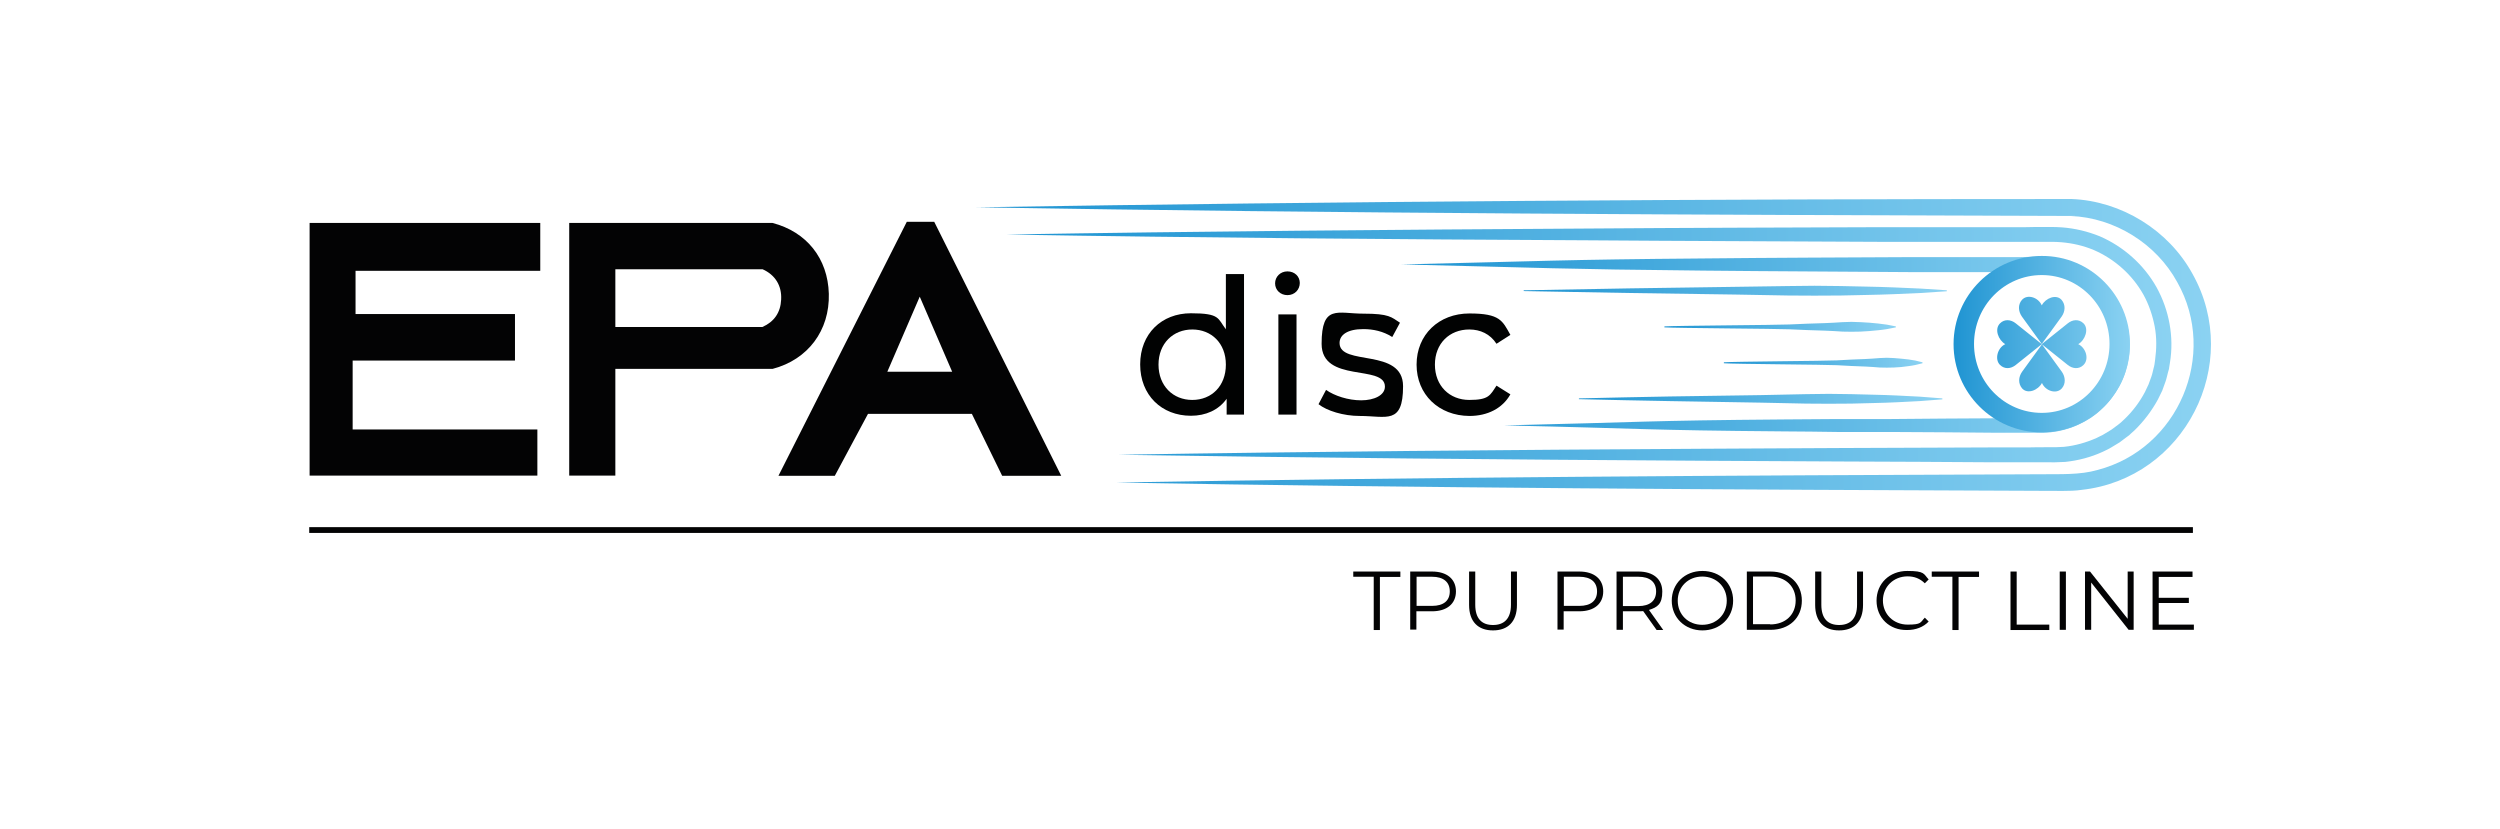 <svg xmlns="http://www.w3.org/2000/svg" xmlns:xlink="http://www.w3.org/1999/xlink" id="Livello_1" viewBox="0 0 1295.2 429.7"><defs><style> .st0 { fill: url(#Sfumatura_senza_nome_82); } .st1 { fill: url(#Sfumatura_senza_nome_8); } .st2 { fill: url(#Sfumatura_senza_nome_85); } .st3 { fill: #010202; } .st4 { fill: #030304; } .st5 { fill: url(#Sfumatura_senza_nome_81); } .st6 { fill: url(#Sfumatura_senza_nome_84); } .st7 { fill: url(#Sfumatura_senza_nome_86); } .st8 { fill: url(#Sfumatura_senza_nome_83); } .st9 { fill: url(#Sfumatura_senza_nome_87); } .st10 { fill: #020203; } </style><linearGradient id="Sfumatura_senza_nome_8" data-name="Sfumatura senza nome 8" x1="521.3" y1="251.3" x2="1125" y2="251.3" gradientTransform="translate(0 429.9) scale(1 -1)" gradientUnits="userSpaceOnUse"><stop offset="0" stop-color="#1f94d2"></stop><stop offset="1" stop-color="#8bd2f2"></stop></linearGradient><linearGradient id="Sfumatura_senza_nome_81" data-name="Sfumatura senza nome 8" x1="726.1" y1="251.2" x2="1103.4" y2="251.2" xlink:href="#Sfumatura_senza_nome_8"></linearGradient><linearGradient id="Sfumatura_senza_nome_82" data-name="Sfumatura senza nome 8" x1="818" y1="223.2" x2="1006.3" y2="223.2" xlink:href="#Sfumatura_senza_nome_8"></linearGradient><linearGradient id="Sfumatura_senza_nome_83" data-name="Sfumatura senza nome 8" x1="789.4" y1="279.2" x2="1008.6" y2="279.2" xlink:href="#Sfumatura_senza_nome_8"></linearGradient><linearGradient id="Sfumatura_senza_nome_84" data-name="Sfumatura senza nome 8" x1="893.1" y1="241.9" x2="996.2" y2="241.9" xlink:href="#Sfumatura_senza_nome_8"></linearGradient><linearGradient id="Sfumatura_senza_nome_85" data-name="Sfumatura senza nome 8" x1="862.3" y1="260.5" x2="981.9" y2="260.5" xlink:href="#Sfumatura_senza_nome_8"></linearGradient><linearGradient id="Sfumatura_senza_nome_86" data-name="Sfumatura senza nome 8" x1="505.8" y1="251.1" x2="1145.5" y2="251.1" xlink:href="#Sfumatura_senza_nome_8"></linearGradient><linearGradient id="Sfumatura_senza_nome_87" data-name="Sfumatura senza nome 8" x1="1012.1" y1="251.6" x2="1103.5" y2="251.6" xlink:href="#Sfumatura_senza_nome_8"></linearGradient></defs><path class="st1" d="M521.3,121.5c100.6-1.7,201.1-2.5,301.7-3.1,50.3-.4,100.6-.5,150.8-.7h75.4c0-.1,9.4-.1,9.4-.1h4.7c1.6,0,3.3.1,5,.2,6.7.5,13.3,2.1,19.5,4.6,12.3,5.3,22.9,14.7,29.5,26.5,6.5,11.8,9.1,25.7,6.9,39l-.4,2.5c0,.8-.4,1.6-.6,2.5l-.6,2.4c-.2.8-.4,1.6-.7,2.4l-1.7,4.7-2.2,4.5c-3.2,5.9-7.3,11.3-12.1,16l-1.9,1.7c-.6.6-1.2,1.2-1.9,1.6l-4,3-4.3,2.6c-.7.5-1.5.8-2.2,1.2l-2.3,1.1c-6.1,2.8-12.7,4.5-19.3,5.2l-5,.2c-.9.1-1.6,0-2.4,0h-30.7c0-.1-75.4-.4-75.4-.4l-75.4-.4c-100.6-.6-201.1-1.5-301.7-3.1,100.6-1.7,201.1-2.5,301.7-3.1l75.4-.4,75.4-.3h18.9c0-.1,9.4-.1,9.4-.1h4.7l4.4-.2c5.8-.6,11.5-2.2,16.9-4.6l2-1c.7-.3,1.3-.6,1.9-1l3.8-2.3,3.5-2.6c.6-.4,1.1-.9,1.7-1.4l1.6-1.5c4.2-4,7.8-8.8,10.5-13.9l1.9-4,1.5-4.1c.3-.7.4-1.4.6-2.1l.5-2.1c.2-.7.4-1.4.5-2.1l.3-2.2c.8-5.8.9-11.7-.2-17.5-1.1-5.7-3-11.3-5.8-16.4-5.7-10.2-14.8-18.4-25.6-23.1-5.4-2.3-11.1-3.6-17-4.1-1.5-.1-2.9-.2-4.4-.2h-89.5c-50.3-.3-100.6-.4-150.8-.8-100.8-.5-201.3-1.3-301.9-3Z"></path><path class="st5" d="M726.1,137c73.3-1.7,82.7-2.5,156-3.1,36.6-.4,73.3-.5,109.9-.7h55c0-.1,6.9-.1,6.9-.1h3.4c1.2,0,2.5.1,3.7.2,5,.4,9.9,1.5,14.6,3.5,9.2,4,17.1,11,22,19.8,4.8,8.8,6.8,19.2,5.2,29.1-.8,4.9-2.3,9.8-4.7,14.2-2.4,4.4-5.4,8.5-9.1,11.9-.9.8-1.8,1.7-2.8,2.5l-3,2.2-3.2,1.9c-1.1.6-2.2,1.1-3.4,1.7-4.6,2.1-9.5,3.4-14.4,3.9l-3.7.2h-24.1c0-.1-55-.4-55-.4h-27.5c0-.1-27.5-.3-27.5-.3-73.3-.6-71.9-1.5-145.2-3.1,73.3-1.7,71.9-2.5,145.2-3.1l27.5-.2h27.5c0-.1,55-.4,55-.4h13.7c0-.1,6.9-.1,6.9-.1h3.4l3.1-.2c4.1-.5,8.2-1.6,12-3.3.9-.5,1.9-.9,2.8-1.4l2.7-1.6,2.5-1.9c.8-.6,1.5-1.4,2.3-2.1,3-2.9,5.5-6.2,7.5-9.9s3.2-7.7,3.8-11.8c1.3-8.2-.3-16.8-4.3-24-4-7.3-10.5-13.1-18.1-16.4-3.8-1.6-7.9-2.6-12-2.9-1.1,0-2-.1-3.1-.1h-65.3c-36.6-.3-73.3-.4-109.9-.8-73.6-.7-83-1.5-156.3-3.2Z"></path><path class="st0" d="M818,206.4c15.7-.4,31.4-.7,47.1-1l47.1-.7,23.5-.5c7.8-.2,15.7-.2,23.5,0l11.8.3c3.9.1,7.8.2,11.8.4,7.8.3,15.7.8,23.5,1.5v.5c-7.8.7-15.7,1.2-23.5,1.5-3.9.2-7.8.3-11.8.4l-11.8.3c-7.8.1-15.7.1-23.5,0l-23.5-.5-47.1-.8c-15.7-.3-31.4-.6-47.1-1v-.4Z"></path><path class="st8" d="M789.5,150.4l54.8-1,54.8-.8,27.3-.4c9.1-.2,18.3-.2,27.4,0l13.7.3c4.6.1,9.1.2,13.7.4,9.1.3,18.3.8,27.4,1.5v.5c-9.1.7-18.3,1.2-27.4,1.5-4.6.2-9.1.3-13.7.4l-13.7.3c-9.1.1-18.3.1-27.4,0l-27.4-.5-54.8-.8-54.8-1v-.4h0Z"></path><path class="st6" d="M893.1,187.7c4.9-.4,53.6-.7,58.5-1l7.4-.4,7.4-.3c2.5-.1,4.9-.3,7.4-.5s4.9-.2,7.4,0,4.9.4,7.4.7,4.9.8,7.4,1.5v.5c-2.5.7-4.9,1.2-7.4,1.5-2.5.4-4.9.6-7.4.7-2.5.1-4.9.1-7.4,0-2.5-.2-4.9-.4-7.4-.5l-7.4-.3-7.4-.4c-4.9-.3-53.6-.6-58.5-1v-.5Z"></path><path class="st2" d="M862.3,169.1c6.1-.4,58.6-.7,64.7-1l9.2-.4,9.2-.3c3.1-.1,6.1-.3,9.2-.5,3.1-.2,6.1-.2,9.2,0,3.1.1,6.1.4,9.2.7,3.1.3,6.1.8,9.2,1.5v.5c-3.1.7-6.1,1.2-9.2,1.5-3.1.3-6.1.6-9.2.7-3.1.1-6.1.1-9.2,0-3.1-.2-6.1-.4-9.2-.5l-9.2-.3-9.2-.4c-6.1-.3-58.6-.6-64.7-1v-.5Z"></path><g><polyline class="st4" points="278.4 222.5 278.4 246.4 160.4 246.4 160.4 115.5 279.9 115.5 279.9 140.3 184.2 140.3 184.2 162.7 266.8 162.7 266.8 186.8 182.7 186.8 182.7 222.5 278.4 222.5"></polyline><g><path class="st4" d="M484,114.9h-14.2l-66.5,131.6h29.2l17.2-32.1h53.8l15.7,32.1h30.6l-65.8-131.6ZM459.7,192.6l16.8-38.9,16.8,38.9h-33.6Z"></path><path class="st4" d="M429.4,152.2c-.5-18.3-11.5-32.1-29.2-36.7h-105.3v130.9h23.9v-55.3h81.5c18.3-4.8,29.6-19.9,29.1-38.9ZM404.7,155.2c-.3,6.7-3.6,11.5-9.7,14.2h-76.2v-29.9h76.3c6.5,2.9,10,8.5,9.6,15.7Z"></path></g></g><g><rect class="st4" x="160.7" y="273.6" width="974.9" height="2"></rect><path class="st10" d="M1136,276.1H160.2v-3h975.9v3h-.1ZM161.2,275.1h973.9v-1H161.2v1Z"></path></g><g><path class="st4" d="M711.7,298.8h-10.6v-2.7h24.4v2.8h-10.6v27.5h-3.2v-27.6h0Z"></path><path class="st4" d="M754.3,306.4c0,6.4-4.7,10.3-12.4,10.3h-8.1v9.5h-3.2v-30.1h11.3c7.7,0,12.4,3.9,12.4,10.3ZM751.1,306.4c0-4.8-3.2-7.6-9.2-7.6h-8v15.1h8c6,0,9.2-2.7,9.2-7.5Z"></path><path class="st4" d="M761.1,313.4v-17.3h3.2v17.2c0,7.2,3.4,10.5,9.2,10.5s9.3-3.3,9.3-10.5v-17.2h3.1v17.3c0,8.7-4.7,13.2-12.4,13.2s-12.4-4.5-12.4-13.2Z"></path><path class="st4" d="M830.6,306.4c0,6.4-4.7,10.3-12.4,10.3h-8.1v9.5h-3.2v-30.1h11.3c7.7,0,12.4,3.9,12.4,10.3ZM827.4,306.4c0-4.8-3.2-7.6-9.2-7.6h-8v15.1h8c6,0,9.2-2.7,9.2-7.5Z"></path><path class="st4" d="M858.2,326.3l-6.9-9.7c-.8.1-1.6.1-2.4.1h-8.1v9.6h-3.3v-30.2h11.3c7.7,0,12.4,3.9,12.4,10.4s-2.5,8.1-6.9,9.5l7.4,10.4h-3.5ZM858,306.4c0-4.8-3.2-7.6-9.2-7.6h-8v15.2h8c6,0,9.2-2.8,9.2-7.6Z"></path><path class="st4" d="M866.1,311.2c0-8.8,6.7-15.4,15.9-15.4s15.9,6.5,15.9,15.4-6.8,15.4-15.9,15.4-15.9-6.6-15.9-15.4ZM894.6,311.2c0-7.2-5.4-12.5-12.7-12.5s-12.7,5.3-12.7,12.5,5.4,12.5,12.7,12.5,12.7-5.3,12.7-12.5Z"></path><path class="st4" d="M905,296.1h12.3c9.7,0,16.2,6.2,16.2,15.1s-6.5,15.1-16.2,15.1h-12.3v-30.2ZM917.1,323.5c8,0,13.2-5.1,13.2-12.4s-5.2-12.4-13.2-12.4h-8.9v24.7h8.9Z"></path><path class="st4" d="M940.4,313.4v-17.3h3.2v17.2c0,7.2,3.4,10.5,9.2,10.5s9.3-3.3,9.3-10.5v-17.2h3.1v17.3c0,8.7-4.7,13.2-12.4,13.2s-12.4-4.5-12.4-13.2Z"></path><path class="st4" d="M972.2,311.2c0-8.9,6.7-15.4,15.9-15.4s8.4,1.5,11.1,4.4l-2,2c-2.5-2.5-5.5-3.6-8.9-3.6-7.3,0-12.8,5.4-12.8,12.5s5.5,12.5,12.8,12.5,6.5-1.1,8.9-3.6l2,2c-2.7,2.9-6.7,4.4-11.1,4.4-9.2.2-15.9-6.3-15.9-15.2Z"></path><path class="st4" d="M1011.4,298.8h-10.6v-2.7h24.5v2.8h-10.6v27.5h-3.2v-27.6h-.1Z"></path><path class="st4" d="M1041.6,296.1h3.2v27.5h16.9v2.8h-20.1v-30.3Z"></path><path class="st4" d="M1067.1,296.1h3.2v30.2h-3.2v-30.2Z"></path><path class="st4" d="M1105.4,296.1v30.2h-2.6l-19.4-24.5v24.5h-3.2v-30.2h2.6l19.5,24.5v-24.5h3.1Z"></path><path class="st4" d="M1136.6,323.5v2.8h-21.4v-30.2h20.7v2.8h-17.5v10.8h15.6v2.7h-15.6v11.2h18.2Z"></path></g><g><path class="st3" d="M644.5,142.1v72.7h-9v-8.2c-4.2,5.9-10.9,8.8-18.5,8.8-15.2,0-26.3-10.7-26.3-26.6s11.1-26.5,26.3-26.5,13.8,2.7,18.1,8.3v-28.6h9.4ZM635.1,188.9c0-11.1-7.5-18.2-17.4-18.2s-17.5,7.2-17.5,18.2,7.5,18.3,17.5,18.3,17.4-7.2,17.4-18.3Z"></path><path class="st3" d="M660.6,146.8c0-3.4,2.7-6.2,6.4-6.2s6.4,2.6,6.4,6-2.6,6.3-6.4,6.3c-3.6,0-6.4-2.6-6.4-6.1ZM662.3,162.9h9.4v51.9h-9.4v-51.9Z"></path><path class="st3" d="M683.1,209.4l3.9-7.4c4.4,3.1,11.5,5.4,18.2,5.4s12.3-2.6,12.3-7.1c0-11.7-32.8-1.6-32.8-22.2s8.3-15.6,21.7-15.6,14.4,1.8,18.9,4.7l-4,7.4c-4.7-3-9.9-4.1-15-4.1-8.2,0-12.3,3-12.3,7.2,0,12.2,32.9,2.3,32.9,22.4s-8.6,15.4-22.4,15.4c-8.6,0-17.1-2.7-21.4-6.1Z"></path><path class="st3" d="M733.9,188.9c0-15.5,11.5-26.5,27.4-26.5s17.1,3.8,21.2,11.1l-7.2,4.6c-3.3-5.1-8.4-7.4-14.1-7.4-10.2,0-17.8,7.2-17.8,18.2s7.6,18.3,17.8,18.3,10.8-2.4,14.1-7.4l7.2,4.5c-4.1,7.3-11.9,11.2-21.2,11.2-15.9-.1-27.4-11.1-27.4-26.6Z"></path></g><path class="st7" d="M505.8,107.4c188.6-3.1,378.6-4.3,567.4-4.3,25.8,1,50.3,16.1,62.7,38.8,26.2,46.7-4.2,106.1-57.5,111.9-5.9.9-14.4.4-20.5.5-159.2-.6-320.7-1.5-479.7-4.3,159-2.8,320.5-3.7,479.7-4.3,9.3-.1,19.8.4,28.7-2.2,41.9-10.8,62.7-59.6,41.4-97.3-10.9-20-32.5-33.4-55.2-34.3-188.7-.6-378.5-1.3-567-4.5h0Z"></path><path class="st9" d="M1103.5,178.3c0,25.3-20.5,45.7-45.7,45.7s-45.7-20.5-45.7-45.7,20.5-45.7,45.7-45.7c25.2-.1,45.7,20.4,45.7,45.7ZM1068.1,164c1.9-2.7,2.1-6.1,0-8.6-2.8-3.2-8.3-1-10.3,2.8-1.8-4.2-7.5-6-10.3-2.8-2.1,2.4-1.9,5.9,0,8.6l10.3,14.2,10.3-14.2ZM1047.6,192.6c-1.9,2.7-2.1,6.1,0,8.6,2.8,3.2,8.3,1,10.3-2.8,1.8,4.2,7.5,6,10.3,2.8,2.1-2.4,1.9-5.9,0-8.6l-10.3-14.2-10.3,14.2ZM1044.3,167.5c-2.5-2-5.8-2.3-8.1,0-3.1,3-.9,8.7,2.7,10.8-4,1.8-5.7,7.9-2.7,10.8,2.4,2.3,5.6,2,8.1,0l13.5-10.8-13.5-10.8ZM1057.8,178.3l13.5,10.8c2.5,2,5.8,2.3,8.1,0,3.1-3,1.3-8.9-2.7-10.8,3.6-2.1,5.7-7.9,2.7-10.8-2.4-2.3-5.6-2-8.1,0l-13.5,10.8ZM1057.8,142.5c-19.4,0-35.1,16-35.1,35.7s15.7,35.7,35.1,35.7,35.1-16,35.1-35.7-15.7-35.7-35.1-35.7Z"></path></svg>